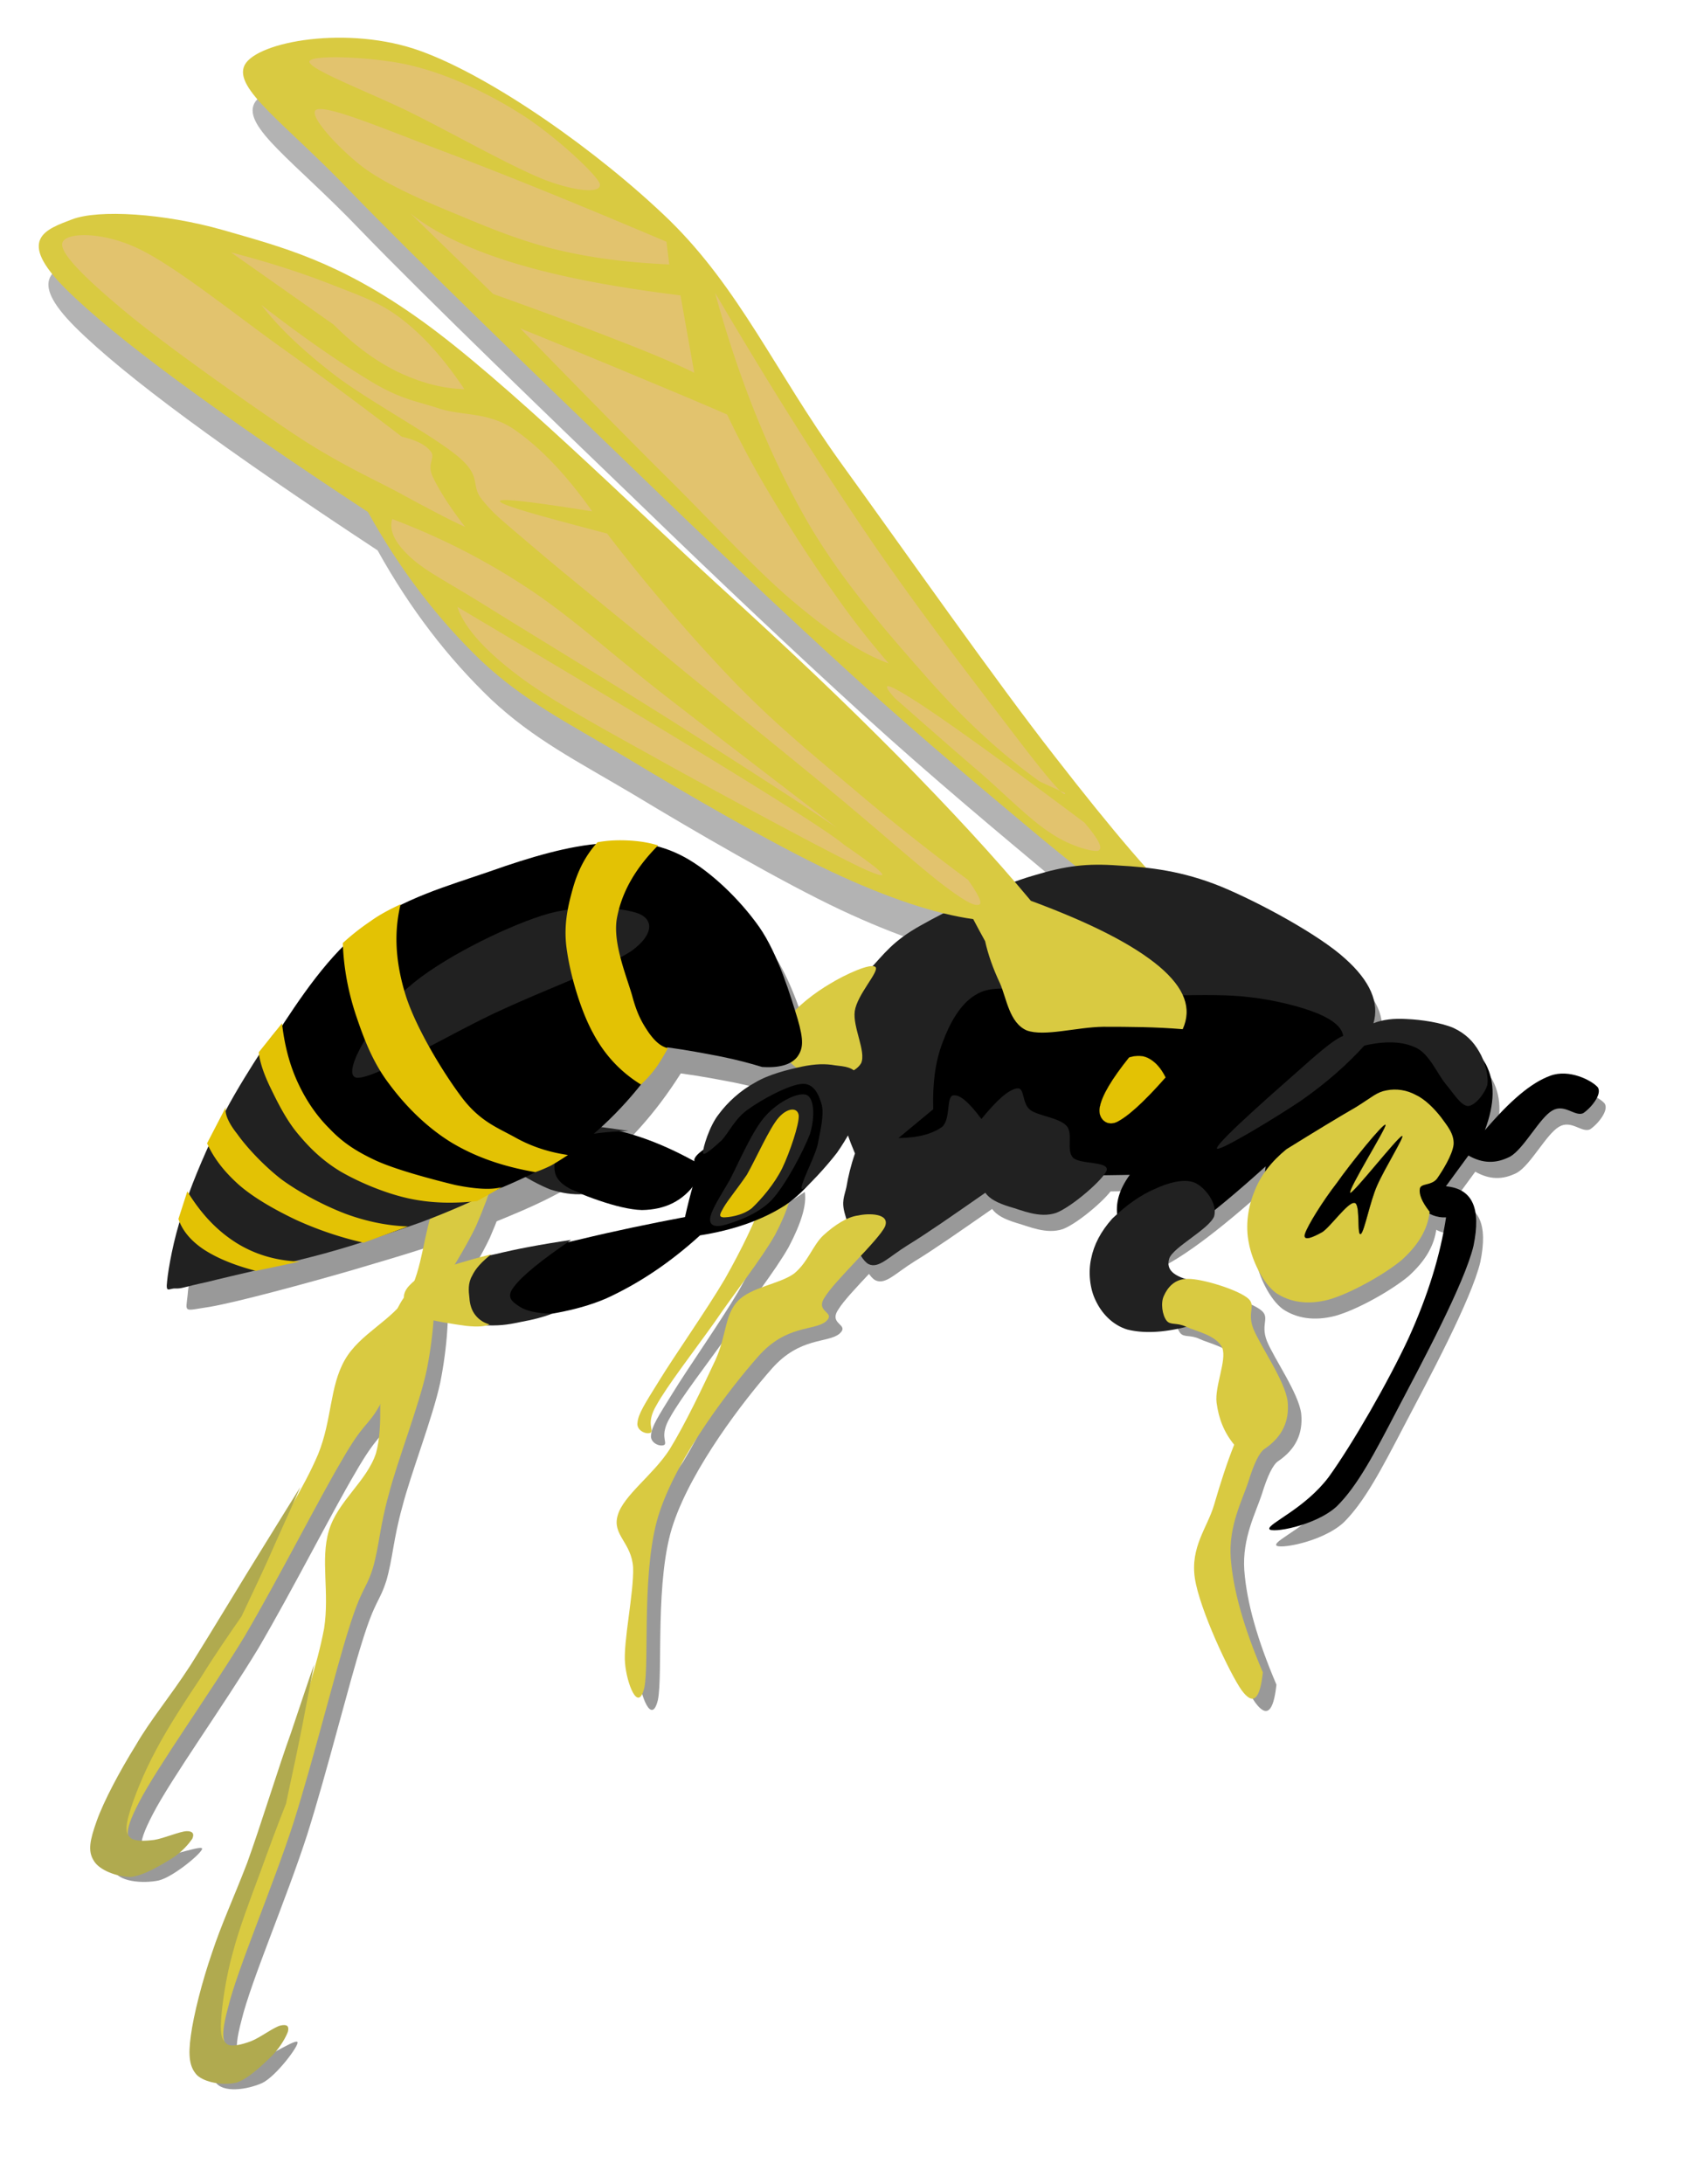 <svg xmlns="http://www.w3.org/2000/svg" version="1.0" viewBox="0 0 352 450"><defs><filter id="f"><feGaussianBlur stdDeviation="1.654"/></filter><filter id="g"><feGaussianBlur stdDeviation="2.195"/></filter><filter id="i" y="-.032" width="1.215" x="-.108" height="1.064"><feGaussianBlur stdDeviation="2.195"/></filter><filter id="j"><feGaussianBlur stdDeviation="2.195"/></filter><filter id="k" y="-.061" width="1.406" x="-.203" height="1.122"><feGaussianBlur stdDeviation="2.195"/></filter><filter id="h"><feGaussianBlur stdDeviation="2.195"/></filter><filter id="c"><feGaussianBlur stdDeviation="2.223"/></filter><filter id="d"><feGaussianBlur stdDeviation="2.223"/></filter><filter id="e" y="-.122" width="1.251" x="-.125" height="1.243"><feGaussianBlur stdDeviation="2.223"/></filter><filter id="a"><feGaussianBlur stdDeviation="3.313"/></filter><filter id="b"><feGaussianBlur stdDeviation="3.313"/></filter></defs><g transform="translate(1.986 7.903)" filter="url(#a)" fill="#b3b3b3"><path d="M244.67 187.54c-6.34-5.76-15.23-16.16-27.25-31.64-12.2-15.59-30.93-42.3-44.35-60.84-13.36-18.648-20.67-35.532-35.1-49.68-14.66-14.184-36.58-29.556-51.34-34.884-14.832-5.364-33.66-1.98-36.216 2.916-2.412 4.824 8.388 12.024 21.708 25.92 13.32 13.824 39.998 39.528 57.528 56.412 17.32 16.776 31.93 30.566 46.22 43.596 14.23 12.96 28.88 25.13 38.81 33.44 9.87 8.14 16.38 13.07 19.98 15.09l10.01-.33z" fill-rule="evenodd"/></g><g transform="translate(1.986 7.903)" filter="url(#b)" fill="#b3b3b3"><path d="M203.02 193.92c.61 2.7 1.58 5.54 3.06 8.67 1.37 3.1 1.91 8.14 5.51 9.72 3.63 1.33 10.29-.68 15.8-.75 5.37 0 10.77.03 16.35.5 1.94-4.28.43-8.46-4.83-12.92-5.33-4.47-14-8.93-26.46-13.54-7.59-9.11-16.59-18.83-27.43-29.84-10.94-11.02-21.02-20.67-37.44-35.61-16.52-15.15-43.7-41.937-60.732-54.105C69.747 53.768 58.01 50.888 45.95 47.396 33.782 43.94 20.318 43.112 14.846 45.2S3.29 49.268 13.514 59.492c10.26 10.188 30.708 25.2 62.316 46.008 6.732 12.1 14.472 22.14 23.364 30.67 8.896 8.32 17.536 12.6 29.666 19.8 12.09 7.31 30.24 17.86 42.37 23.58 11.99 5.62 21.64 8.75 29.34 9.83.79 1.51 1.62 3.02 2.45 4.54z" fill-rule="evenodd"/></g><g transform="translate(1.408 3.332)" filter="url(#c)" fill="#999"><path d="M193.77 189.31c-5.58 3.45-10.15 7.05-13.57 10.94-3.57 3.85-6.16 7.71-7.24 12.1-1.12 4.35-.5 9.86.43 13.61.72 3.6 2.16 6.19 4.18 7.92-.04 3.27 1.08 5.97 3.35 7.95 2.16 1.95 5.58 3.82 10.11 3.96 4.57.11 10.12-1.04 17.07-3.31 8.49-.18 14.76-.29 18.93-.32 4.07-.04 6.05-.11 5.8-.08-2.2 3.03-2.99 5.87-2.52 8.68.43 2.74.29 9.61 5.4 7.99 5.11-1.8 13.39-7.81 25.13-18.43-.65 4.36.72 5.54 4.1 3.56 3.38-2.16 11.84-12.42 16.09-15.51 4.07-3.13 5.76-3.57 8.53-2.7 2.74.79 6.66 4.97 7.6 7.67.76 2.62-.14 5.22-2.84 7.92-2.74.14-4.25.75-4.4 2.12-.25 1.3 1.8 4.36 3.24 5.69 1.33 1.15 2.95 1.87 4.86 1.76-1.19 7.74-3.67 15.95-7.74 24.91-4.21 9.04-11.59 21.86-16.45 28.59-4.9 6.51-12.49 9.57-12.24 10.69.25.97 9.47-.58 13.9-4.64 4.28-4.22 7.74-10.84 12.45-19.88 4.76-9.07 13.94-26.13 15.74-33.84 1.58-7.7-.19-11.73-5.69-12.24l4.64-6.33c2.92 1.65 5.65 1.73 8.61.21 2.84-1.65 6.04-7.95 8.64-9.46 2.52-1.52 4.64 1.26 6.37.54 1.58-1.01 4.03-3.96 3.02-5.37-1.22-1.4-5.87-3.81-9.75-2.37-4 1.44-8.32 5.18-13.5 11.23 2.05-5.47 2.12-9.87.21-13.57-2.09-3.75-7.23-7.2-11.7-8.28-4.46-.98-9.43-.4-14.9 2.12-2.63-3.53-7.53-6.01-15.12-7.45-7.74-1.44-20.88-.72-30.1-1.19-9.32-.58-17.82.14-24.66-2.27-6.8-2.59-12.13-6.8-15.98-12.92z" fill-rule="evenodd"/></g><g transform="translate(1.408 3.332)" filter="url(#d)" fill="#999"><path d="M185.16 234.49l7.17-5.94c-.15-5.29.39-9.72 1.9-13.68 1.48-4.07 3.68-7.99 6.74-9.83 2.91-1.87 6.19-1.3 11.19-1.19 5.11 0 13.46 1.3 18.79 1.51 5.08.22 7.38-.43 11.92-.28 4.46-.04 10.19-.22 15.08.43 4.75.54 10.48 1.98 13.72 3.35 3.1 1.33 4.86 2.8 5.15 4.57-1.37.5-4.04 2.52-8.43 6.48-4.43 3.92-17.6 15.37-17.6 16.7.07.97 12.24-6.37 17.49-9.93 5.08-3.57 9.33-7.31 12.89-11.24 4.36-1 7.89-.9 10.73.47 2.74 1.37 4.29 5.33 6.05 7.45 1.69 2.02 3.06 4.36 4.54 4.54 1.44 0 3.52-2.56 4.03-4.36.29-1.94-.51-4.93-1.69-6.87-1.19-2.09-2.81-3.71-5.26-4.86-2.56-1.12-6.77-1.73-9.58-1.84-2.8-.18-5.07.11-6.94.87 1.26-4.22-.65-8.72-5.87-13.36-5.33-4.86-17.68-11.56-25.52-14.8-7.96-3.24-14.69-3.99-21.17-4.35-6.52-.47-10.8.03-17.57 2.09-7.02 2.01-17.5 7.02-23.22 10.29-5.69 3.17-7.49 5.83-10.55 9.11-3.24 3.2-6.55 7.16-7.99 10.37-1.44 3.09-.94 5.25-.58 8.42.33 3.21 1.48 6.77 2.49 10.12.9 3.13 1.94 6.15 3.13 8.93-.86 2.48-1.4 4.78-1.76 6.91-.44 1.98-1.08 2.99-.29 5.65.75 2.63 2.66 9.14 4.89 10.26 2.06.94 4.04-1.44 8.03-3.92 4.07-2.49 9.22-6.09 15.99-10.8.89 1.26 2.52 2.12 5 2.88 2.48.68 6.16 2.44 9.61 1.26 3.28-1.26 9.79-6.95 10.4-8.75.51-1.98-5.58-1.15-6.98-2.67-1.37-1.58.11-4.89-1.26-6.48-1.51-1.72-5.83-2.05-7.52-3.31-1.8-1.44-1.05-4.71-2.74-4.43-1.76.29-4.07 2.34-7.31 6.3-2.62-3.52-4.53-5.14-5.86-4.85-1.41.28-.44 4.89-2.24 6.47-1.94 1.41-4.89 2.27-9 2.31z" fill-rule="evenodd"/></g><g transform="translate(1.408 3.332)" filter="url(#e)" fill="#999"><path d="M265.12 236.79c-3.13 2.56-5.33 5.4-6.59 8.68-1.33 3.2-1.91 7.09-1.15 10.69.65 3.49 2.84 8.21 5.61 10.26 2.78 1.84 6.38 2.52 10.8 1.37 4.43-1.23 11.45-5.15 15.09-8.17 3.45-3.14 5.33-6.27 5.76-9.94-1.66-2.09-2.23-3.64-2.02-4.79.22-1.11 2.31-.57 3.49-1.98 1.12-1.58 3.24-4.97 3.46-7.09.15-2.23-1.37-3.92-2.59-5.62-1.37-1.76-3.28-3.7-5.15-4.57-1.87-1.04-4.07-1.37-6.05-.97-2.09.36-2.95 1.37-6.33 3.46-3.5 2.01-8.18 4.86-14.33 8.67z" fill-rule="evenodd"/></g><g transform="translate(2.772 5.365)" filter="url(#f)" fill="#999"><path d="M157.05 219.84c3.6.25 6.08-.51 7.3-2.13 1.19-1.69 1.3-3.35.04-7.74-1.4-4.57-4-13.35-7.92-18.97-4.03-5.72-10.01-11.45-15.41-14.4-5.43-2.92-10.22-3.35-16.85-2.81-6.84.43-14.94 2.81-23.18 5.73-8.388 2.91-18.36 5.65-25.884 11.52-7.416 5.72-13.248 14.47-18.612 22.78-5.58 8.21-10.836 18.29-14.256 26.36-3.492 7.95-6.12 17.1-6.372 21.2-.396 3.85-1.008 3.35 4.572 2.52 5.652-.97 19.872-4.82 29.196-7.52 9.216-2.74 17.388-5.04 25.776-8.43 8.35-3.38 16.63-6.55 23.87-11.84 7.02-5.44 12.99-12.06 18.21-20.31 4.22.58 7.78 1.26 11.13 1.91 3.2.65 6.05 1.41 8.39 2.13z" fill-rule="evenodd"/></g><g transform="translate(2.798 2.529)" filter="url(#g)" fill="#999"><path d="M157.37 246.8c-1.76 4.86-4.43 10.44-7.99 16.74-3.71 6.3-10.44 15.88-13.54 20.95-3.02 4.86-4.28 6.81-4.46 8.61-.29 1.72 1.98 2.59 2.77 2.05.58-.54-1.04-1.94 1.12-5.58 2.12-3.89 7.77-11.2 11.95-17.07 4.1-6.04 9.72-13.1 12.53-18.1 2.59-4.93 3.74-8.72 3.31-11.34-1.87 1.22-3.78 2.48-5.69 3.74z" fill-rule="evenodd"/></g><g transform="translate(2.798 2.529)" filter="url(#h)" fill="#999"><path d="M53.366 321.9c4.212-7.6 9.252-15.3 12.204-22.29 2.88-7.13 2.34-13.86 5.472-19.37 3.096-5.5 9.9-8.2 13.032-13.39 3.096-5.51 3.24-13.17 5.436-18.29 2.124-5.11 4.86-9.32 7.236-11.52 2.34-2.27 6.194-4.14 6.554-1.58.18 2.63-2.2 10.33-5.186 17.14-3.204 6.76-10.08 16.74-13.392 23.11-3.348 6.23-4.248 9.75-6.588 14.07-2.448 4.25-3.132 3.17-7.74 11.2-4.68 7.92-12.996 24.26-19.944 36.11-7.128 11.77-18 26.89-21.78 34.23-3.708 7.13-2.304 7.42-.504 8.64 1.692 1.05 10.296-2.41 10.692-1.62.18.76-5.904 5.87-8.964 6.59-3.096.65-8.64.4-9.432-2.55-.936-3.07.936-8.94 4.212-15.23 3.276-6.41 10.296-14.94 15.228-22.54 4.752-7.59 9.108-15.26 13.464-22.71z" fill-rule="evenodd"/></g><g transform="translate(2.798 2.529)" filter="url(#i)" fill="#999"><path d="M59.918 359.98c2.484-8.38 5.472-16.95 6.876-24.44 1.152-7.49-.792-14.15.972-20.12 1.8-6.12 7.812-10.16 9.72-15.99 1.656-5.94.288-13.68 1.188-19.04.972-5.44 2.592-10.19 4.464-12.89 1.764-2.74 5.112-5.44 6.012-2.95.756 2.45.252 10.51-1.224 17.82-1.548 7.2-6.048 18.68-7.812 25.56-1.872 6.73-1.944 10.55-3.276 15.19-1.476 4.61-2.268 3.82-5.004 12.64-2.808 8.89-7.128 26.42-11.304 39.67-4.212 13.1-11.592 30.2-13.536 38.23-2.088 7.78-.504 7.7 1.44 8.53 1.872.76 9.576-4.82 10.08-3.96.36.69-4.428 7.06-7.272 8.43-2.952 1.33-8.244 2.23-9.756-.36-1.548-2.81-1.152-8.86.648-15.77 1.8-7.02 6.732-16.92 9.792-25.42 3.024-8.57 5.365-16.81 7.992-25.13z" fill-rule="evenodd"/></g><g transform="translate(2.798 2.529)" filter="url(#j)" fill="#999"><path d="M169.72 254.5c2.27-2.08 4.93-3.81 7.16-4.06 2.02-.47 6.63-.51 5.51 2.27-1.26 2.77-10.4 11.19-12.42 14.58-2.12 3.16 2.48 2.98.22 5-2.45 1.98-8.1.61-13.9 7.16-5.79 6.55-16.34 20.27-20.27 31.83-3.96 11.37-2.12 31.17-3.24 36.5-1.29 5.26-3.63-1.01-3.96-5.04-.43-4.28 1.84-14.61 1.66-19.76-.32-5.19-4.39-6.7-3.17-10.77 1.15-4.07 7.31-8.31 10.69-13.57 3.35-5.44 7.06-13.35 9.47-18.47 2.31-5.15 1.84-9.18 4.57-12.09 2.78-2.92 8.54-3.46 11.6-5.66 2.88-2.34 3.88-5.9 6.08-7.92z" fill-rule="evenodd"/></g><g transform="translate(2.798 2.529)" filter="url(#k)" fill="#999"><path d="M260.26 344.58c-3.96-9.29-6.12-16.96-6.62-23.55-.47-6.66 2.41-11.95 3.63-15.73 1.15-3.74 2.27-6.05 3.35-6.77 3.56-2.41 5.15-5.61 4.75-9.75-.5-4.22-5.65-11.45-7.09-15.05-1.37-3.57.83-4.83-1.33-6.41-2.38-1.76-9.18-3.82-12.06-3.82-2.88-.07-4.32 1.91-5.01 3.46-.72 1.44-.36 4 .54 5.15.8 1.01 2.09.32 4.03 1.26 1.91.9 6.34 1.76 7.46 4.39.93 2.52-1.59 7.88-1.19 11.23.43 3.31 1.55 6.16 3.63 8.68-1.51 3.78-2.8 7.81-4.17 12.49-1.37 4.61-4.9 8.6-3.93 15.05.98 6.44 7.24 19.69 9.65 23.07 2.34 3.17 3.75 1.98 4.36-3.7z" fill-rule="evenodd"/></g><path d="M244.67 187.54c-6.34-5.76-15.23-16.16-27.25-31.64-12.2-15.59-30.93-42.3-44.35-60.84-13.36-18.648-20.67-35.532-35.1-49.68-14.66-14.184-36.58-29.556-51.34-34.884-14.832-5.364-33.66-1.98-36.216 2.916-2.412 4.824 8.388 12.024 21.708 25.92 13.32 13.824 39.998 39.528 57.528 56.412 17.32 16.776 31.93 30.566 46.22 43.596 14.23 12.96 28.88 25.13 38.81 33.44 9.87 8.14 16.38 13.07 19.98 15.09l10.01-.33z" fill-rule="evenodd" fill="#d9ca41"/><path d="M214.32 161.05c-7.85-5.58-15.69-12.75-23.94-22.18-8.35-9.5-18.14-20.63-25.34-33.8-7.27-13.214-13.03-27.902-17.68-44.75 10.66 18.108 20.88 34.452 31.36 49.86 10.33 15.3 23.87 32.72 30.74 41.72 6.77 8.9 10.12 12.64 10.05 11.52l-5.19-2.37zM223.47 169.47c-16.31-12.2-27.54-20.3-34.1-24.59-6.55-4.24-8.2-4.64-4.96-1.04 5.76 5.08 11.08 9.76 16.52 14.44 5.4 4.57 10.87 10.26 15.3 13.17 4.14 2.88 8.82 4.07 10.01 3.85 1.22-.36.25-2.3-2.77-5.83zM183.15 136.68c-3.57-4.11-7.28-8.75-11.27-14.48-4.14-5.79-8.97-13.24-12.67-19.44a192.623 192.623 0 01-9.36-17.348c-7.64-3.348-14.84-6.264-22-9.288-7.24-2.988-13.93-5.76-20.63-8.46 10.3 10.584 19.95 20.448 29.52 29.988 9.61 9.468 19.3 20.128 27.25 26.708 7.82 6.56 14.01 10.52 19.16 12.32zM143.08 76.808l-2.84-15.948c-13.72-1.692-24.92-3.816-34.28-6.66-9.321-2.844-16.413-6.264-21.417-10.26l17.097 16.632c10.52 3.744 19.12 6.984 26.1 9.72 6.99 2.7 11.92 4.824 15.34 6.516zM137.93 54.488l-.58-4.68c-19-8.064-34.16-14.184-46.292-18.756-12.24-4.644-22.824-9.108-25.632-8.532-2.664.612 4.608 8.353 9.612 12.096 4.932 3.6 12.564 6.876 19.44 9.684 6.692 2.808 13.102 5.436 20.482 7.2 7.27 1.728 14.8 2.628 22.97 2.988zM123.57 37.749c-1.12-2.34-10.01-10.44-16.53-14.437-6.62-4.176-14.578-7.92-21.922-9.72-7.308-1.872-21.42-2.484-21.348-.864.072 1.729 13.464 6.696 21.708 10.872 8.208 4.104 20.452 11.016 27.002 13.536 6.44 2.412 11.81 2.808 11.09.613z" fill-rule="evenodd" fill="#e2c36e"/><path d="M157.37 246.8c-1.76 4.86-4.43 10.44-7.99 16.74-3.71 6.3-10.44 15.88-13.54 20.95-3.02 4.86-4.28 6.81-4.46 8.61-.29 1.72 1.98 2.59 2.77 2.05.58-.54-1.04-1.94 1.12-5.58 2.12-3.89 7.77-11.2 11.95-17.07 4.1-6.04 9.72-13.1 12.53-18.1 2.59-4.93 3.74-8.72 3.31-11.34-1.87 1.22-3.78 2.48-5.69 3.74z" fill-rule="evenodd" fill="#d9ca41"/><path d="M172.56 223.44c-10.33 4.32-17.74 7.81-22.68 10.47-4.96 2.7-7.12 4.36-6.76 5.37-7.71-4.25-14.98-6.73-22.11-7.31-7.23-.61-19.4 1.51-20.55 3.6-1.085 2.01 8.53 5.76 13.96 8.17 5.33 2.38 12.86 5.44 17.86 5.58 4.82-.07 8.5-1.87 11.16-5.69 7.92.94 14.36.25 19.62-2.19 5.18-2.49 8.93-6.48 11.38-12.28-.62-1.91-1.23-3.82-1.88-5.72z" fill-rule="evenodd"/><path d="M120.18 246.04c-2.8-.9-4.68-2.08-5.47-3.56-.9-1.69-.29-4.21.47-5.62.79-1.47 1.55-1.98 4.07-2.62 2.37-.69 5.79-1.05 10.26-1.23-5.58-.83-10.19-1.4-13.97-1.44-3.74-.18-6.05.36-8.57.79-2.63.4-5.94.8-7.019 1.73-1.152.94-1.152 1.91 0 3.32 1.009 1.18 4.029 2.59 6.299 3.92 2.16 1.3 4.9 2.88 7.24 3.78 2.3.72 4.53 1.08 6.69.93z" fill-rule="evenodd" fill="#212121"/><path d="M53.366 321.9c4.212-7.6 9.252-15.3 12.204-22.29 2.88-7.13 2.34-13.86 5.472-19.37 3.096-5.5 9.9-8.2 13.032-13.39 3.096-5.51 3.24-13.17 5.436-18.29 2.124-5.11 4.86-9.32 7.236-11.52 2.34-2.27 6.194-4.14 6.554-1.58.18 2.63-2.2 10.33-5.186 17.14-3.204 6.76-10.08 16.74-13.392 23.11-3.348 6.23-4.248 9.75-6.588 14.07-2.448 4.25-3.132 3.17-7.74 11.2-4.68 7.92-12.996 24.26-19.944 36.11-7.128 11.77-18 26.89-21.78 34.23-3.708 7.13-2.304 7.42-.504 8.64 1.692 1.05 10.296-2.41 10.692-1.62.18.76-5.904 5.87-8.964 6.59-3.096.65-8.64.4-9.432-2.55-.936-3.07.936-8.94 4.212-15.23 3.276-6.41 10.296-14.94 15.228-22.54 4.752-7.59 9.108-15.26 13.464-22.71z" fill-rule="evenodd" fill="#d9ca41"/><path d="M49.767 333.06c-2.664 3.85-5.508 7.95-8.388 12.6-3.096 4.64-6.732 10.18-9.252 14.97-2.556 4.76-4.572 9.83-5.472 13-.864 2.95-.756 4.07.18 5 .864.79 2.88.72 4.932.47 1.944-.29 5.292-1.76 6.696-1.8 1.224-.04 1.656.54 1.152 1.59-.648.93-1.98 2.59-4.14 3.99-2.16 1.33-5.94 3.64-8.568 3.85-2.772-.03-6.408-1.36-7.56-3.31-1.296-2.02-.828-4.25.576-8.21 1.476-4.14 4.716-10.22 8.064-15.62 3.132-5.4 6.876-9.72 11.232-16.42 4.32-6.84 10.908-17.85 14.76-24.01 3.816-6.16 6.408-10.37 7.92-12.78-2.412 5.58-4.68 10.44-6.66 14.98-2.016 4.46-3.888 8.31-5.472 11.7z" fill-rule="evenodd" fill="#b0aa4f"/><path d="M193.77 189.31c-5.58 3.45-10.15 7.05-13.57 10.94-3.57 3.85-6.16 7.71-7.24 12.1-1.12 4.35-.5 9.86.43 13.61.72 3.6 2.16 6.19 4.18 7.92-.04 3.27 1.08 5.97 3.35 7.95 2.16 1.95 5.58 3.82 10.11 3.96 4.57.11 10.12-1.04 17.07-3.31 8.49-.18 14.76-.29 18.93-.32 4.07-.04 6.05-.11 5.8-.08-2.2 3.03-2.99 5.87-2.52 8.68.43 2.74.29 9.61 5.4 7.99 5.11-1.8 13.39-7.81 25.13-18.43-.65 4.36.72 5.54 4.1 3.56 3.38-2.16 11.84-12.42 16.09-15.51 4.07-3.13 5.76-3.57 8.53-2.7 2.74.79 6.66 4.97 7.6 7.67.76 2.62-.14 5.22-2.84 7.92-2.74.14-4.25.75-4.4 2.12-.25 1.3 1.8 4.36 3.24 5.69 1.33 1.15 2.95 1.87 4.86 1.76-1.19 7.74-3.67 15.95-7.74 24.91-4.21 9.04-11.59 21.86-16.45 28.59-4.9 6.51-12.49 9.57-12.24 10.69.25.97 9.47-.58 13.9-4.64 4.28-4.22 7.74-10.84 12.45-19.88 4.76-9.07 13.94-26.13 15.74-33.84 1.58-7.7-.19-11.73-5.69-12.24l4.64-6.33c2.92 1.65 5.65 1.73 8.61.21 2.84-1.65 6.04-7.95 8.64-9.46 2.52-1.52 4.64 1.26 6.37.54 1.58-1.01 4.03-3.96 3.02-5.37-1.22-1.4-5.87-3.81-9.75-2.37-4 1.44-8.32 5.18-13.5 11.23 2.05-5.47 2.12-9.87.21-13.57-2.09-3.75-7.23-7.2-11.7-8.28-4.46-.98-9.43-.4-14.9 2.12-2.63-3.53-7.53-6.01-15.12-7.45-7.74-1.44-20.88-.72-30.1-1.19-9.32-.58-17.82.14-24.66-2.27-6.8-2.59-12.13-6.8-15.98-12.92z" fill-rule="evenodd"/><path d="M185.16 234.49l7.17-5.94c-.15-5.29.39-9.72 1.9-13.68 1.48-4.07 3.68-7.99 6.74-9.83 2.91-1.87 6.19-1.3 11.19-1.19 5.11 0 13.46 1.3 18.79 1.51 5.08.22 7.38-.43 11.92-.28 4.46-.04 10.19-.22 15.08.43 4.75.54 10.48 1.98 13.72 3.35 3.1 1.33 4.86 2.8 5.15 4.57-1.37.5-4.04 2.52-8.43 6.48-4.43 3.92-17.6 15.37-17.6 16.7.07.97 12.24-6.37 17.49-9.93 5.08-3.57 9.33-7.31 12.89-11.24 4.36-1 7.89-.9 10.73.47 2.74 1.37 4.29 5.33 6.05 7.45 1.69 2.02 3.06 4.36 4.54 4.54 1.44 0 3.52-2.56 4.03-4.36.29-1.94-.51-4.93-1.69-6.87-1.19-2.09-2.81-3.71-5.26-4.86-2.56-1.12-6.77-1.73-9.58-1.84-2.8-.18-5.07.11-6.94.87 1.26-4.22-.65-8.72-5.87-13.36-5.33-4.86-17.68-11.56-25.52-14.8-7.96-3.24-14.69-3.99-21.17-4.35-6.52-.47-10.8.03-17.57 2.09-7.02 2.01-17.5 7.02-23.22 10.29-5.69 3.17-7.49 5.83-10.55 9.11-3.24 3.2-6.55 7.16-7.99 10.37-1.44 3.09-.94 5.25-.58 8.42.33 3.21 1.48 6.77 2.49 10.12.9 3.13 1.94 6.15 3.13 8.93-.86 2.48-1.4 4.78-1.76 6.91-.44 1.98-1.08 2.99-.29 5.65.75 2.63 2.66 9.14 4.89 10.26 2.06.94 4.04-1.44 8.03-3.92 4.07-2.49 9.22-6.09 15.99-10.8.89 1.26 2.52 2.12 5 2.88 2.48.68 6.16 2.44 9.61 1.26 3.28-1.26 9.79-6.95 10.4-8.75.51-1.98-5.58-1.15-6.98-2.67-1.37-1.58.11-4.89-1.26-6.48-1.51-1.72-5.83-2.05-7.52-3.31-1.8-1.44-1.05-4.71-2.74-4.43-1.76.29-4.07 2.34-7.31 6.3-2.62-3.52-4.53-5.14-5.86-4.85-1.41.28-.44 4.89-2.24 6.47-1.94 1.41-4.89 2.27-9 2.31z" fill-rule="evenodd" fill="#212121"/><path d="M232.68 217.86c-3.63 4.53-5.54 7.81-6.01 10.11-.57 2.2 1.15 4.21 3.39 3.28 2.23-1.05 5.58-4.03 10.18-9.25-.97-1.95-2.08-3.14-3.34-3.86-1.26-.75-2.67-.75-4.22-.28z" fill-rule="evenodd" stroke="#000" stroke-width=".036" stroke-miterlimit="10" fill="#e3c204"/><path d="M203.02 193.92c.61 2.7 1.58 5.54 3.06 8.67 1.37 3.1 1.91 8.14 5.51 9.72 3.63 1.33 10.29-.68 15.8-.75 5.37 0 10.77.03 16.35.5 1.94-4.28.43-8.46-4.83-12.92-5.33-4.47-14-8.93-26.46-13.54-7.59-9.11-16.59-18.83-27.43-29.84-10.94-11.02-21.02-20.67-37.44-35.61-16.52-15.15-43.7-41.937-60.732-54.105C69.747 53.768 58.01 50.888 45.95 47.396 33.782 43.94 20.318 43.112 14.846 45.2S3.29 49.268 13.514 59.492c10.26 10.188 30.708 25.2 62.316 46.008 6.732 12.1 14.472 22.14 23.364 30.67 8.896 8.32 17.536 12.6 29.666 19.8 12.09 7.31 30.24 17.86 42.37 23.58 11.99 5.62 21.64 8.75 29.34 9.83.79 1.51 1.62 3.02 2.45 4.54z" fill-rule="evenodd" fill="#d9ca41"/><path d="M199.53 181.32a463.467 463.467 0 01-24.16-19.19c-8.21-6.91-16.02-13.32-24.41-22-8.42-8.85-16.99-18.65-25.85-30.2-14.32-3.75-21.49-5.76-22.06-6.59-.54-.79 5.79-.07 19 2.02-5.58-7.888-10.98-13.396-16.2-16.96-5.29-3.528-10.4-2.7-15.188-4.176-4.824-1.62-7.56-1.764-13.644-5.292-6.156-3.672-13.824-8.856-23.148-16.092 3.42 4.464 8.244 9.144 15.156 14.472 6.804 5.22 20.304 12.456 25.488 16.848 4.932 4.212 2.34 5.76 4.86 8.82 2.486 3.06 3.706 3.89 10.476 9.68 6.84 5.87 19.69 16.17 29.95 24.66 10.15 8.32 21.49 17.39 30.67 24.99 9.11 7.49 18.15 15.55 23.51 19.73 5.11 3.88 6.7 4.57 7.67 4.39.94-.15.18-1.8-2.12-5.11zM172.45 170.55c-13.57-10.44-25.52-19.55-36.25-27.9-10.72-8.39-18.72-15.77-27.86-21.74-9.289-6.09-18.361-10.51-27.505-13.97-.72 2.34.54 4.97 3.924 8.03 3.312 2.95 6.66 4.43 16.021 10.26 9.36 5.83 27.4 16.77 39.53 24.48 11.98 7.63 22.61 14.4 32.14 20.84zM173.93 174.04c-2.3-1.98-10.08-6.98-23.33-15.15-13.5-8.28-31.86-19.33-56.337-33.84 1.368 4.14 5.472 8.85 12.707 14.29 7.13 5.36 18.07 11.2 30.06 17.89 11.92 6.59 34.67 18.9 41.04 21.82 6.12 2.73 4.79 1.11-4.14-5.01z" fill-rule="evenodd" fill="#e2c36e"/><path d="M68.738 66.873c4.248 4.248 8.64 7.488 13.176 9.72 4.536 2.16 9 3.456 13.788 3.6-3.996-5.976-8.1-10.692-12.708-14.292-4.608-3.636-8.928-5.004-14.76-7.308-5.976-2.34-12.708-4.536-20.628-6.588 7.02 4.931 14.077 9.899 21.132 14.868zM82.814 89.984a922.484 922.484 0 00-25.02-18.504c-9.252-6.624-21.708-16.668-29.304-20.268-7.632-3.636-15.264-3.348-15.66-1.08-.432 2.232 5.256 7.668 13.32 14.364 8.136 6.732 25.128 18.756 34.884 25.236 9.504 6.264 16.74 9.288 22.536 12.528 5.868 3.17 9.828 5.22 12.276 6.3-3.384-4.39-5.472-7.81-6.696-10.404-1.224-2.628.648-3.816-.36-5.112-1.08-1.404-3.023-2.376-5.976-3.06z" fill-rule="evenodd" fill="#e2c36e"/><path d="M161.69 217.35c1.04 1.95 4.39 4.47 7.13 4.79 2.63.22 7.31-.76 8.64-3.06 1.11-2.38-1.77-7.45-1.3-10.76.51-3.42 5.04-8.1 4.29-9.04-.87-1.01-6.34 1.55-9.33 3.38-3.09 1.8-7.16 4.86-8.71 7.38-1.55 2.42-1.84 5.22-.72 7.31z" fill-rule="evenodd" fill="#d9ca41"/><path d="M174.36 220.3c-4.14-.64-8.24-.25-12.31 1.19-4.32 1.33-8.82 2.41-12.38 7.27-3.57 5.01-6.27 12.06-8.5 22-7.24 1.37-14.51 2.88-21.96 4.68-7.63 1.73-17.28 3.92-22.824 5.76-5.58 1.73-8.784 3.02-9.9 4.72-1.08 1.73.072 4.06 3.312 5.22 3.168.97 9.36 1.26 15.372.72 5.9-.72 13.21-1.48 19.84-4.36 6.51-2.99 12.88-7.16 19.26-12.96 6.94-1.11 12.74-3.13 17.53-6.19 4.68-3.13 8.35-8.42 10.87-12.27 2.52-3.93 3.89-7.6 4.25-11.02-.83-1.59-1.69-3.17-2.56-4.76z" fill-rule="evenodd"/><path d="M144.88 237.55c-.07-.94 1.33-5.58 3.24-7.96 1.8-2.45 4.46-4.89 7.45-6.51 2.84-1.73 6.88-2.7 9.72-3.32 2.81-.57 4.82-.61 6.87-.25 1.81.22 3.64.33 4.54 1.87.79 1.48 1.15 4.36.54 7.13-.79 2.63-2.73 6.12-4.72 8.97-2.05 2.7-6.58 7.7-7.23 7.52-.72-.4 2.48-6.19 3.2-9.07.58-2.99 1.37-6.16.87-8.25-.58-2.16-1.66-4.53-4.07-4.35-2.63.14-8.25 3.17-11.02 5.18-2.81 1.91-4.07 4.9-5.58 6.48-1.65 1.48-3.7 3.35-3.81 2.56z" fill-rule="evenodd" fill="#212121"/><path d="M146.35 251.05c.18-1.62 1.98-4.39 4.04-7.92 1.9-3.64 4.71-10.33 7.45-13.29 2.73-2.98 6.69-4.86 8.39-4.24 1.51.64 1.8 4.28.72 7.99-1.37 3.56-4.97 10.47-7.89 13.64-3.02 3.1-7.34 4.43-9.5 5.11-2.23.62-3.35.18-3.21-1.29z" fill-rule="evenodd" fill="#212121"/><path d="M149.16 248.74c.9-1.54 2.67-3.63 4.76-6.69 1.83-3.21 4.71-9.72 6.55-11.77 1.8-2.06 3.92-2.2 4.14-.44.11 1.8-1.8 7.49-3.39 10.84-1.62 3.28-4.32 6.41-6.3 8.28-2.12 1.62-4.89 1.87-5.83 1.87-1.01-.11-.79-.61.07-2.09z" fill-rule="evenodd" fill="#e3c204"/><path d="M113.74 270.7c-3.17-.1-5.4-.61-6.7-1.51-1.4-.93-2.88-1.87-1.11-4.07 1.72-2.3 5.65-5.47 11.77-9.64-6.34.93-11.38 1.9-15.52 2.91-4.246.83-6.226 1.8-9.142 2.92-2.952 1.19-7.236 2.23-8.136 3.96-1.08 1.62-.252 4.14 2.34 5.61 2.628 1.26 9.612 1.95 13.178 2.2 3.24.11 5.04-.32 7.2-.76 2.19-.39 4.28-.93 6.12-1.62z" fill-rule="evenodd" fill="#212121"/><path d="M100.89 272.9c-1.228-.36-2.128-.97-2.848-1.84-.792-.93-1.224-2.26-1.296-3.6-.18-1.44-.324-3.06.54-4.57.72-1.55 2.088-2.99 3.964-4.46-5.008 1.29-8.716 2.41-11.524 3.49-2.808.94-4.14 1.66-5.112 2.7-1.008.94-1.692 2.2-1.224 3.35.252 1.08 1.152 2.37 3.276 3.35 2.088.82 6.984 1.54 9.432 1.87 2.377.25 3.922.11 4.792-.29z" fill-rule="evenodd" fill="#d9ca41"/><path d="M59.918 359.98c2.484-8.38 5.472-16.95 6.876-24.44 1.152-7.49-.792-14.15.972-20.12 1.8-6.12 7.812-10.16 9.72-15.99 1.656-5.94.288-13.68 1.188-19.04.972-5.44 2.592-10.19 4.464-12.89 1.764-2.74 5.112-5.44 6.012-2.95.756 2.45.252 10.51-1.224 17.82-1.548 7.2-6.048 18.68-7.812 25.56-1.872 6.73-1.944 10.55-3.276 15.19-1.476 4.61-2.268 3.82-5.004 12.64-2.808 8.89-7.128 26.42-11.304 39.67-4.212 13.1-11.592 30.2-13.536 38.23-2.088 7.78-.504 7.7 1.44 8.53 1.872.76 9.576-4.82 10.08-3.96.36.69-4.428 7.06-7.272 8.43-2.952 1.33-8.244 2.23-9.756-.36-1.548-2.81-1.152-8.86.648-15.77 1.8-7.02 6.732-16.92 9.792-25.42 3.024-8.57 5.365-16.81 7.992-25.13z" fill-rule="evenodd" fill="#d9ca41"/><path d="M58.946 371.65c-1.728 4.32-3.456 9-5.328 14.18-1.908 5.15-4.356 11.49-5.688 16.67-1.404 5.04-2.196 10.69-2.376 13.9-.18 3.16.252 3.99 1.296 4.82.972.58 3.024.04 4.896-.65 1.872-.72 4.752-2.95 6.12-3.24 1.224-.25 1.764.07 1.476 1.26-.36 1.01-1.404 2.99-3.132 4.83-1.8 1.76-4.932 4.86-7.452 5.68-2.736.65-6.516 0-8.136-1.51-1.584-1.65-1.872-3.99-1.296-8.13.576-4.32 2.304-11.13 4.356-17.07 1.944-5.9 4.356-11.05 7.236-18.5 2.772-7.63 6.516-19.87 9-26.71 2.34-6.92 3.852-11.56 4.824-14.22-1.224 5.97-2.124 11.23-3.132 16.05-.972 4.83-1.907 8.89-2.664 12.64z" fill-rule="evenodd" fill="#b0aa4f"/><path d="M157.05 219.84c3.6.25 6.08-.51 7.3-2.13 1.19-1.69 1.3-3.35.04-7.74-1.4-4.57-4-13.35-7.92-18.97-4.03-5.72-10.01-11.45-15.41-14.4-5.43-2.92-10.22-3.35-16.85-2.81-6.84.43-14.94 2.81-23.18 5.73-8.388 2.91-18.36 5.65-25.884 11.52-7.416 5.72-13.248 14.47-18.612 22.78-5.58 8.21-10.836 18.29-14.256 26.36-3.492 7.95-6.12 17.1-6.372 21.2-.396 3.85-1.008 3.35 4.572 2.52 5.652-.97 19.872-4.82 29.196-7.52 9.216-2.74 17.388-5.04 25.776-8.43 8.35-3.38 16.63-6.55 23.87-11.84 7.02-5.44 12.99-12.06 18.21-20.31 4.22.58 7.78 1.26 11.13 1.91 3.2.65 6.05 1.41 8.39 2.13z" fill-rule="evenodd"/><path d="M57.579 211.77c-1.44 1.37-3.096 3.78-5.364 7.38s-5.508 8.86-7.92 14.11c-2.448 5.22-5.22 11.63-6.768 16.89-1.764 5.15-2.844 11.27-3.096 13.93-.288 2.48.396 1.33 1.764 1.4 1.368.04 1.26-.21 6.48-1.33 5.22-1.33 16.74-3.85 24.264-5.9 7.344-2.02 13.428-4.18 19.62-6.34 6.12-2.27 11.484-4.71 16.671-7.2-5.367 1.44-10.731 1.69-16.635.61-5.904-1.22-14.04-3.7-18.432-7.05-4.5-3.46-6.372-8.32-8.136-12.78-1.765-4.43-2.629-9-2.448-13.72zM111.65 188.66c-8.14 2.63-21.024 9.04-27.54 14.8-6.588 5.61-13.932 17.64-10.764 18.57 3.348.76 20.556-9.75 30.244-14.04 9.57-4.43 21.67-8.82 26.56-12.06 4.65-3.38 4.5-6.44 1.52-7.67-3.17-1.22-12.06-2.19-20.02.4z" fill-rule="evenodd" fill="#212121"/><path d="M137.64 215.98c-1.51-.39-2.7-1.47-3.96-3.24-1.26-1.87-2.34-3.63-3.38-7.52-1.12-3.96-4.07-10.91-3.17-15.98.94-5.19 3.64-10.16 8.5-15.05-1.98-.61-4-.9-6.05-1.01-2.16-.11-4.21-.04-6.44.36-2.42 2.66-4.07 5.83-5.12 9.65-1.04 3.74-1.98 7.81-1.15 12.89.72 4.96 2.81 12.24 5.44 16.95 2.48 4.61 5.79 7.96 9.79 10.44 1.08-1.04 2.09-2.12 3.02-3.38.94-1.3 1.73-2.67 2.52-4.11zM117.05 237.98c-3.67-.54-7.31-1.62-10.91-3.64-3.63-2.01-7.162-3.27-10.87-8.1-3.852-5.07-9.54-14.4-11.664-21.16-2.088-6.7-2.484-12.86-1.044-18.76-2.232 1.04-4.32 2.12-6.264 3.53a48.93 48.93 0 00-5.652 4.46c.18 5.04 1.08 9.94 2.7 14.83 1.62 4.83 3.492 9.8 6.876 14.22 3.276 4.43 7.632 8.86 12.78 12.03 5.112 3.06 10.658 4.96 17.318 6.12 1.04-.36 2.01-.76 3.2-1.34 1.15-.64 2.23-1.33 3.53-2.19zM103.41 244.6c-2.06.58-5.188.44-9.544-.43-4.428-1.08-12.132-3.09-16.452-5.07-4.32-2.02-6.984-3.89-9.54-6.59-2.772-2.74-4.968-6.09-6.588-9.65-1.656-3.64-2.664-7.6-3.168-12.02l-4.788 5.97c.18 1.87.936 4.21 2.268 7.02 1.332 2.74 3.168 6.59 5.652 9.61 2.412 2.92 5.076 5.62 8.964 7.96 3.816 2.2 9 4.39 13.752 5.47 4.716 1.05 9.36 1.15 14.328.61 1.692-.93 3.386-1.9 5.116-2.88zM84.074 252.7c-4.176-.14-8.496-1-12.816-2.59-4.464-1.69-9.54-4.39-13.284-7.13-3.744-2.91-7.272-6.76-9.072-9.32-1.98-2.48-2.664-4.39-2.34-5.58l-3.888 7.49c1.404 3.13 3.636 5.97 6.696 8.67 3.06 2.63 7.308 5.04 11.628 7.1a72.09 72.09 0 0013.932 4.71c3.025-1.11 6.085-2.23 9.144-3.35zM61.754 259.94c-4.932-.18-9.252-1.48-13.104-3.89-3.96-2.52-7.164-5.9-10.044-10.58l-1.836 5.69c.792 2.37 2.52 4.46 5.184 6.26 2.7 1.76 6.192 3.24 10.764 4.43 2.989-.61 6.012-1.26 9.036-1.91z" fill-rule="evenodd" fill="#e3c204"/><path d="M169.72 254.5c2.27-2.08 4.93-3.81 7.16-4.06 2.02-.47 6.63-.51 5.51 2.27-1.26 2.77-10.4 11.19-12.42 14.58-2.12 3.16 2.48 2.98.22 5-2.45 1.98-8.1.61-13.9 7.16-5.79 6.55-16.34 20.27-20.27 31.83-3.96 11.37-2.12 31.17-3.24 36.5-1.29 5.26-3.63-1.01-3.96-5.04-.43-4.28 1.84-14.61 1.66-19.76-.32-5.19-4.39-6.7-3.17-10.77 1.15-4.07 7.31-8.31 10.69-13.57 3.35-5.44 7.06-13.35 9.47-18.47 2.31-5.15 1.84-9.18 4.57-12.09 2.78-2.92 8.54-3.46 11.6-5.66 2.88-2.34 3.88-5.9 6.08-7.92z" fill-rule="evenodd" fill="#d9ca41"/><path d="M229.23 251.08c2.99-2.84 5.79-4.82 8.71-6.08 2.84-1.33 6.12-2.23 8.32-1.3 2.05.94 4.71 4.22 3.96 6.92-1.01 2.62-8.5 6.37-9.26 8.71-.68 2.27.83 3.67 4.94 4.64l-1.19 9.36c-5.19 1.33-9.18 1.41-12.39.61-3.16-.97-5.32-3.45-6.48-5.9-1.26-2.48-1.58-5.94-.97-8.71.58-2.88 1.98-5.58 4.36-8.25z" fill-rule="evenodd" fill="#212121"/><path d="M260.26 344.58c-3.96-9.29-6.12-16.96-6.62-23.55-.47-6.66 2.41-11.95 3.63-15.73 1.15-3.74 2.27-6.05 3.35-6.77 3.56-2.41 5.15-5.61 4.75-9.75-.5-4.22-5.65-11.45-7.09-15.05-1.37-3.57.83-4.83-1.33-6.41-2.38-1.76-9.18-3.82-12.06-3.82-2.88-.07-4.32 1.91-5.01 3.46-.72 1.44-.36 4 .54 5.15.8 1.01 2.09.32 4.03 1.26 1.91.9 6.34 1.76 7.46 4.39.93 2.52-1.59 7.88-1.19 11.23.43 3.31 1.55 6.16 3.63 8.68-1.51 3.78-2.8 7.81-4.17 12.49-1.37 4.61-4.9 8.6-3.93 15.05.98 6.44 7.24 19.69 9.65 23.07 2.34 3.17 3.75 1.98 4.36-3.7zM265.12 236.79c-3.13 2.56-5.33 5.4-6.59 8.68-1.33 3.2-1.91 7.09-1.15 10.69.65 3.49 2.84 8.21 5.61 10.26 2.78 1.84 6.38 2.52 10.8 1.37 4.43-1.23 11.45-5.15 15.09-8.17 3.45-3.14 5.33-6.27 5.76-9.94-1.66-2.09-2.23-3.64-2.02-4.79.22-1.11 2.31-.57 3.49-1.98 1.12-1.58 3.24-4.97 3.46-7.09.15-2.23-1.37-3.92-2.59-5.62-1.37-1.76-3.28-3.7-5.15-4.57-1.87-1.04-4.07-1.37-6.05-.97-2.09.36-2.95 1.37-6.33 3.46-3.5 2.01-8.18 4.86-14.33 8.67z" fill-rule="evenodd" fill="#d9ca41"/><path d="M268.94 254.25c.54-1.73 3.7-6.8 6.58-10.51 2.74-3.92 9.51-12.28 10.01-11.99.36.4-7.85 13.5-7.27 14.04.58.25 9.68-11.37 10.66-11.7.75-.29-3.64 6.77-5.12 10.19-1.47 3.31-2.59 9.32-3.34 9.97-.9.54 0-6.41-1.34-6.41-1.36-.18-4.96 4.97-6.62 6.02-1.87 1.04-4.03 2.01-3.56.39z" stroke="#000" stroke-width=".036" stroke-miterlimit="10" fill-rule="evenodd"/></svg>